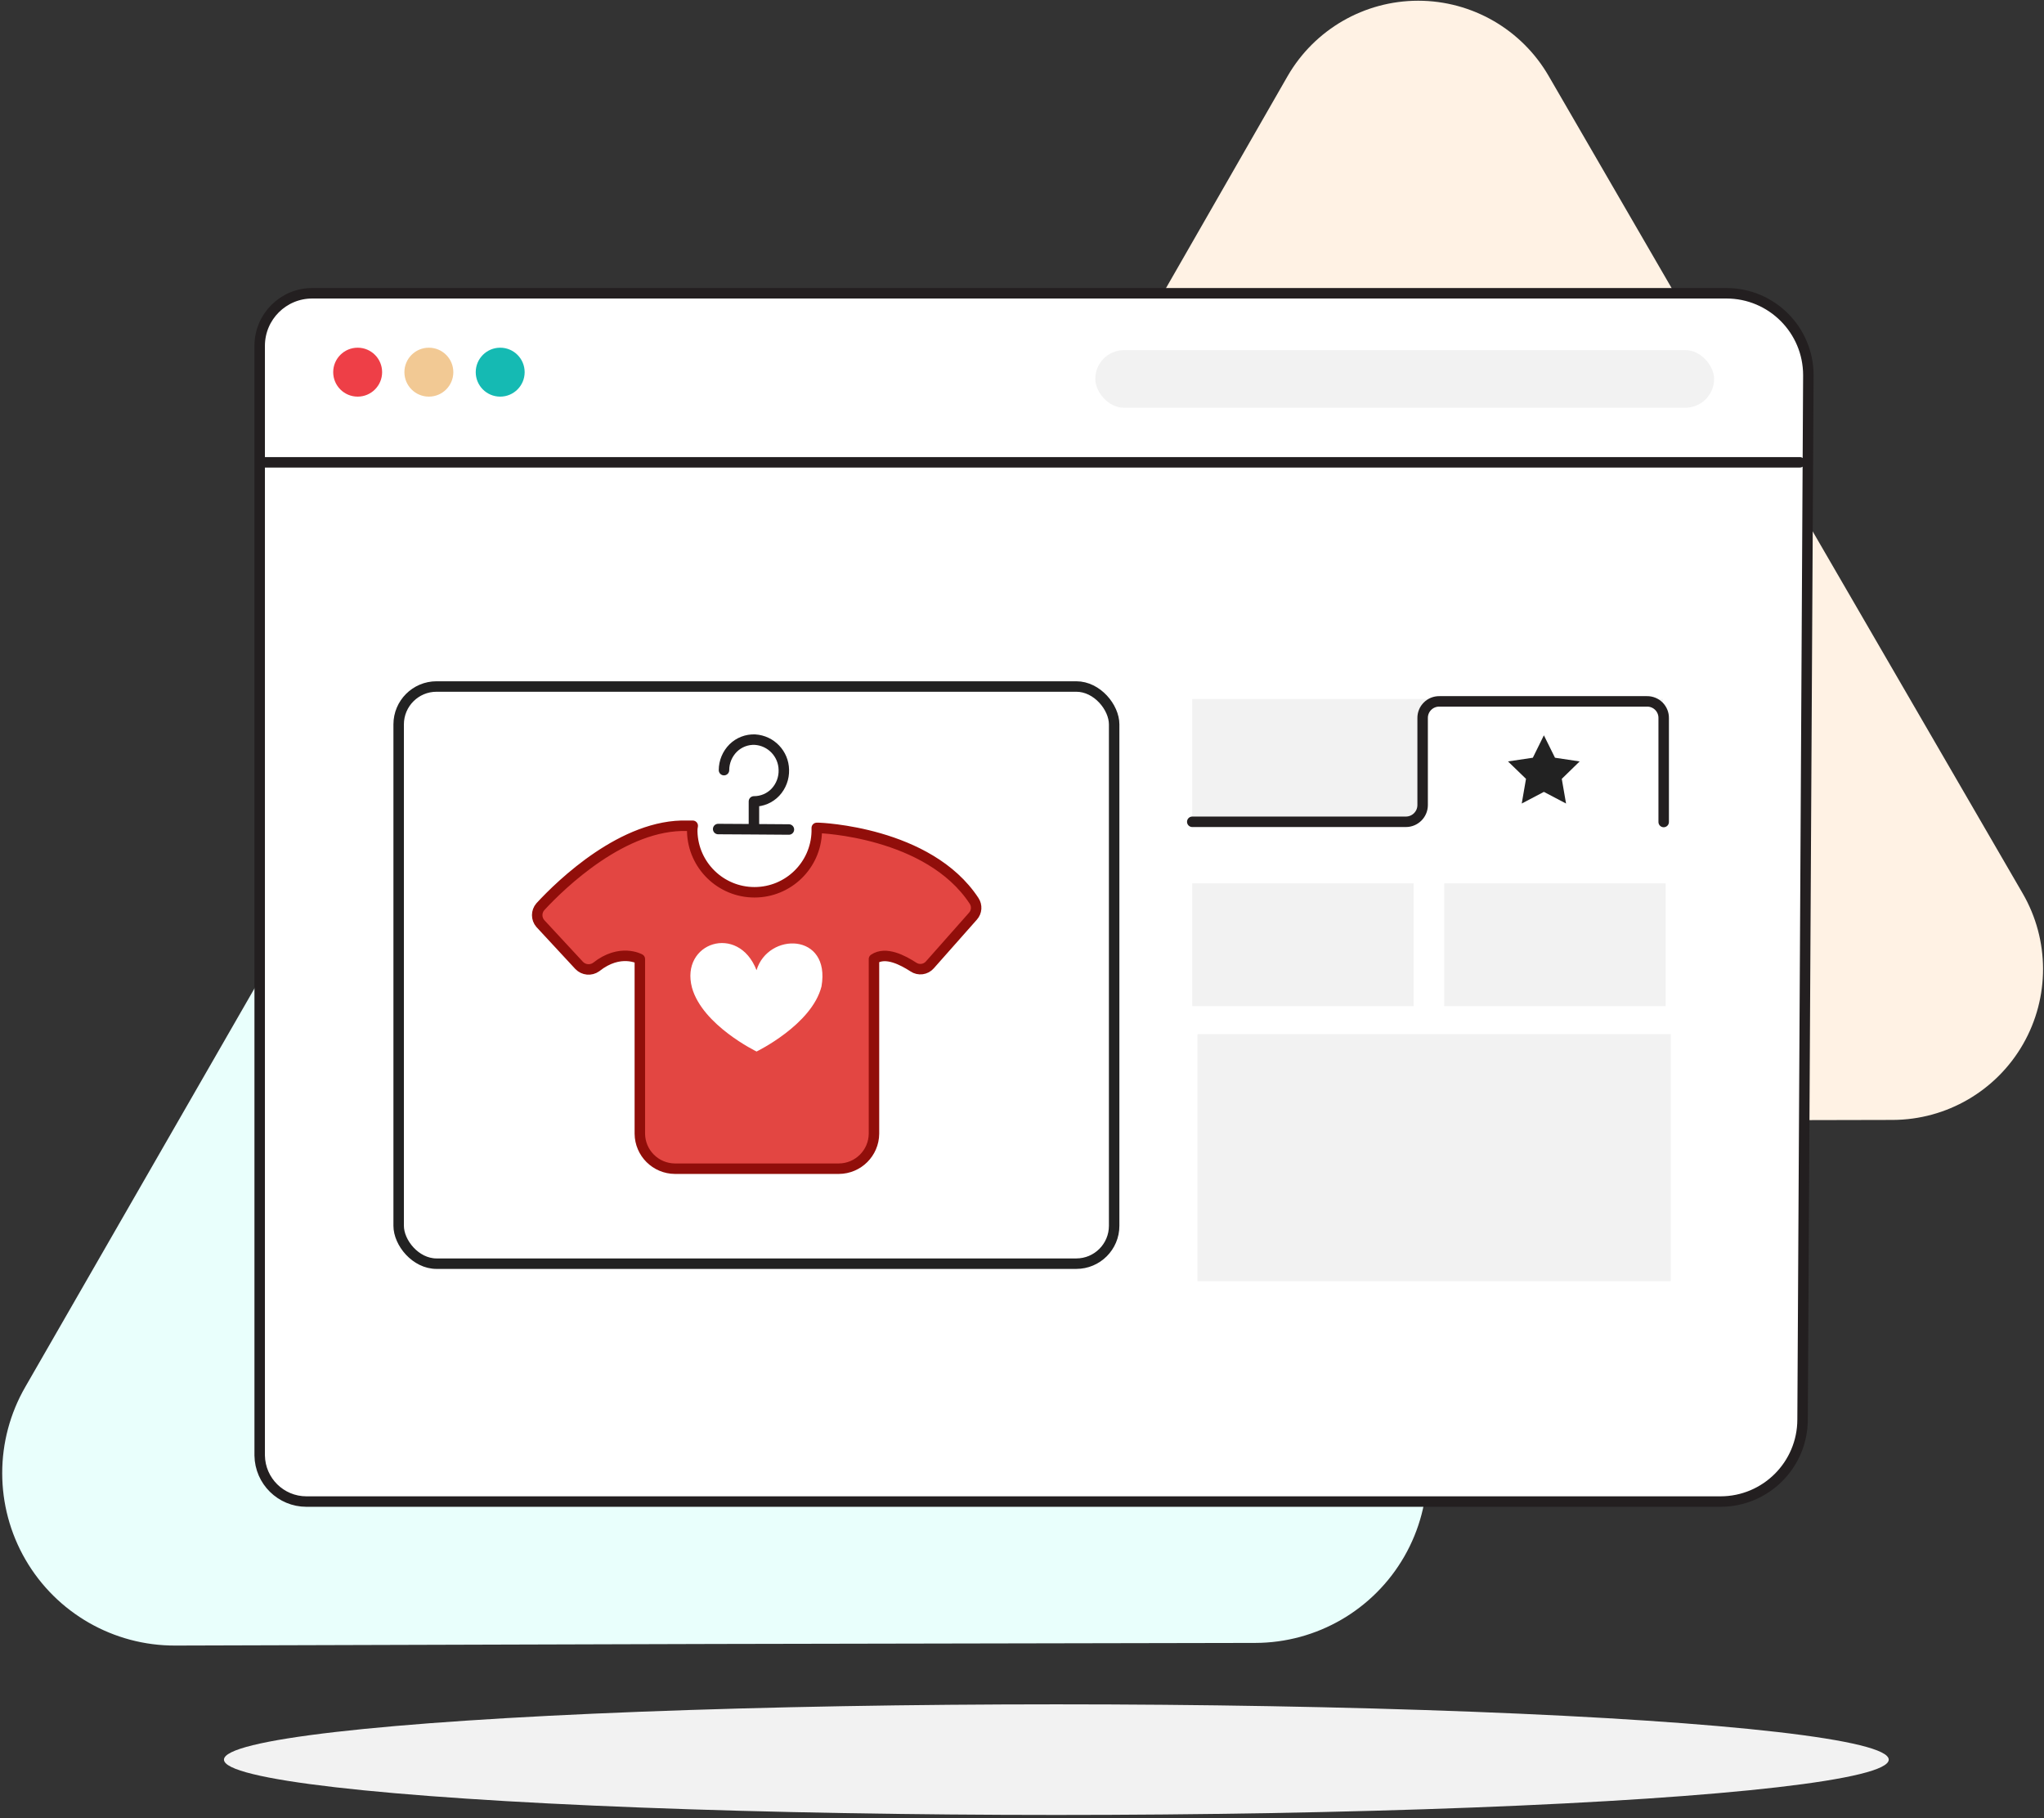 <?xml version="1.0" encoding="UTF-8"?>
<svg width="488px" height="434px" viewBox="0 0 488 434" version="1.1" xmlns="http://www.w3.org/2000/svg" xmlns:xlink="http://www.w3.org/1999/xlink">
    <rect x="0" y="0" width="488" height="434" fill="#333333" stroke="none"/>
    <!-- Generator: Sketch 61.2 (89653) - https://sketch.com -->
    <title>valentine_step 2</title>
    <desc>Created with Sketch.</desc>
    <g id="1.1.-Web" stroke="none" stroke-width="1" fill="none" fill-rule="evenodd">
        <g id="How-it-works-(steps)" transform="translate(-6183, -5617)">
            <g id="valentine_step-2" transform="translate(6179, 5583)">
                <g id="_1.1.-Web">
                    <g id="People">
                        <g id="group-5">
                            <polygon id="Path" points="0 0 495.92 0 495.92 495.92 0 495.92"></polygon>
                            <g id="Group" transform="translate(4, 34)">
                                <ellipse id="Oval" fill="#F2F2F2" fill-rule="nonzero" cx="252.2" cy="420" rx="198.73" ry="13.2"></ellipse>
                                <path d="M205.75,107.26 C198.396,94.519 184.79,86.682 170.079,86.715 C155.367,86.748 141.797,94.646 134.5,107.42 L70.39,219.17 L6.06,331 C-1.323,343.762 -1.315,359.499 6.079,372.254 C13.474,385.009 27.126,392.835 41.87,392.77 L170.7,392.39 L299.7,392.14 C314.389,392.11 327.947,384.249 335.27,371.516 C342.593,358.783 342.57,343.111 335.21,330.4 L270.46,218.84 L205.75,107.26 Z" id="Path-2" fill="#E9FFFC" fill-rule="nonzero"></path>
                                <path d="M369.76,18.17 C363.329,7.033 351.445,0.173 338.585,0.173 C325.725,0.173 313.841,7.033 307.41,18.17 L251.23,116.08 L195.06,213.86 C188.646,225.01 188.669,238.734 195.119,249.863 C201.57,260.991 213.467,267.833 226.33,267.81 L339.12,267.56 L451.92,267.31 C464.765,267.257 476.61,260.364 483,249.221 C489.391,238.078 489.361,224.374 482.92,213.26 L426.33,115.73 L369.76,18.17 Z" id="Path-3" fill="#FFF2E4" fill-rule="nonzero"></path>
                                <g id="Group-15" transform="translate(62, 70)">
                                    <path d="M12.54,-1.42108547e-13 L350.18,-1.42108547e-13 C360.983,-1.42108547e-13 369.74,8.757 369.74,19.56 L368.36,268.81 C368.354,279.627 359.587,288.394 348.77,288.4 L11.16,288.4 C5.058,288.4 0.087,283.501 7.95807864e-13,277.4 L7.95807864e-13,12.47 C0.039,5.572 5.642,-1.42108547e-13 12.54,-1.42108547e-13 Z" id="Path-3" stroke="#231F20" stroke-width="2.5" fill="#FFFFFF" fill-rule="nonzero" stroke-linecap="round" stroke-linejoin="round"></path>
                                    <circle id="Oval-2" fill="#EE3F47" fill-rule="nonzero" cx="23.39" cy="18.83" r="5.84"></circle>
                                    <circle id="Oval-3" fill="#F2C994" fill-rule="nonzero" cx="40.39" cy="18.83" r="5.84"></circle>
                                    <circle id="Oval-4" fill="#15BAB3" fill-rule="nonzero" cx="57.42" cy="18.83" r="5.84"></circle>
                                    <line x1="1.24" y1="40.35" x2="367.7" y2="40.35" id="Path-4" stroke="#231F20" stroke-width="2.5" stroke-linecap="round" stroke-linejoin="round"></line>
                                    <rect id="Rectangle-4" fill="#F2F2F2" fill-rule="nonzero" x="199.5" y="13.57" width="147.73" height="13.75" rx="6.86"></rect>
                                </g>
                                <rect id="Rectangle-3" stroke="#222222" stroke-width="2.5" fill="#FFFFFF" fill-rule="nonzero" stroke-linecap="round" stroke-linejoin="round" x="95.18" y="163.86" width="170.82" height="137.76" rx="9.04"></rect>
                                <path d="M284.65,166.83 L397,166.83 L397,196.15 L284.65,196.15 L284.65,166.83 Z M284.65,210.83 L337.5,210.83 L337.5,240.15 L284.65,240.15 L284.65,210.83 Z M344.82,210.83 L397.67,210.83 L397.67,240.15 L344.82,240.15 L344.82,210.83 Z" id="Shape" fill="#F2F2F2" fill-rule="nonzero"></path>
                                <path d="M284.65,196.15 L335.65,196.15 C337.859,196.15 339.65,194.359 339.65,192.15 L339.65,171.41 C339.634,170.344 340.05,169.317 340.804,168.564 C341.557,167.81 342.584,167.394 343.65,167.41 L393.2,167.41 C394.267,167.391 395.295,167.806 396.05,168.56 C396.804,169.315 397.219,170.343 397.201,171.41 L397.201,196.2" id="Path-5" stroke="#231F20" stroke-width="2.5" fill="#FFFFFF" fill-rule="nonzero" stroke-linecap="round" stroke-linejoin="round"></path>
                                <polygon id="Path-6" fill="#F2F2F2" fill-rule="nonzero" points="285.89 246.84 398.88 246.84 398.88 305.8 285.89 305.8"></polygon>
                                <polygon id="Path-7" fill="#222222" fill-rule="nonzero" points="368.6 175.51 371.25 180.86 377.14 181.74 372.87 185.9 373.89 191.79 368.6 189.01 363.31 191.79 364.33 185.9 360.03 181.74 365.96 180.86"></polygon>
                            </g>
                        </g>
                    </g>
                </g>
                <path d="M199.53,231.61 L199,231.61 L199,232.49 C198.791,240.55 192.197,246.974 184.135,246.974 C176.073,246.974 169.479,240.55 169.27,232.49 C169.251,232.023 169.291,231.556 169.39,231.1 L168.12,231.1 C152.9,230.6 138,245 133,250.43 C132.008,251.579 132.008,253.281 133,254.43 L142.27,264.43 C143.343,265.551 145.078,265.713 146.34,264.81 C152.06,260.26 156.76,262.91 156.76,262.91 L156.76,304.61 C156.809,309.211 160.539,312.923 165.14,312.95 L204.28,312.95 C208.881,312.923 212.611,309.211 212.66,304.61 L212.66,262.91 C215.46,261.02 219.52,263.17 222.06,264.81 C223.314,265.659 225.004,265.44 226,264.3 L236.29,252.68 C237.205,251.66 237.312,250.149 236.55,249.01 C225.7,232.49 199.53,231.61 199.53,231.61 Z" id="Path" stroke="#910E0A" stroke-width="2.5" fill="#E34642" fill-rule="nonzero" stroke-linecap="round" stroke-linejoin="round"></path>
                <polyline id="Path-8" stroke="#231F20" stroke-width="2.5" stroke-linecap="round" stroke-linejoin="round" points="175.46 231.88 183.9 231.93 192.35 231.99"></polyline>
                <path d="M176.85,217.82 C176.856,215.838 177.647,213.94 179.05,212.54 C180.432,211.183 182.315,210.458 184.25,210.54 C188.075,210.779 191.074,213.918 191.14,217.75 C191.202,219.721 190.483,221.636 189.14,223.08 C187.807,224.495 185.945,225.292 184,225.28 L184,231.33" id="Path-9" stroke="#231F20" stroke-width="2.5" stroke-linecap="round" stroke-linejoin="round"></path>
                <path d="M200.13,269.45 L200.13,269.45 C202.37,256.55 187.38,256.45 184.62,265.57 C180.26,254.36 166.35,258.96 169.21,269.74 C171.73,278.74 184.63,284.98 184.63,284.98 C184.63,284.98 197.81,278.6 200.13,269.45 L200.13,269.45 Z" id="Path" fill="#FFFFFF" fill-rule="nonzero"></path>
            </g>
        </g>
    </g>
</svg>